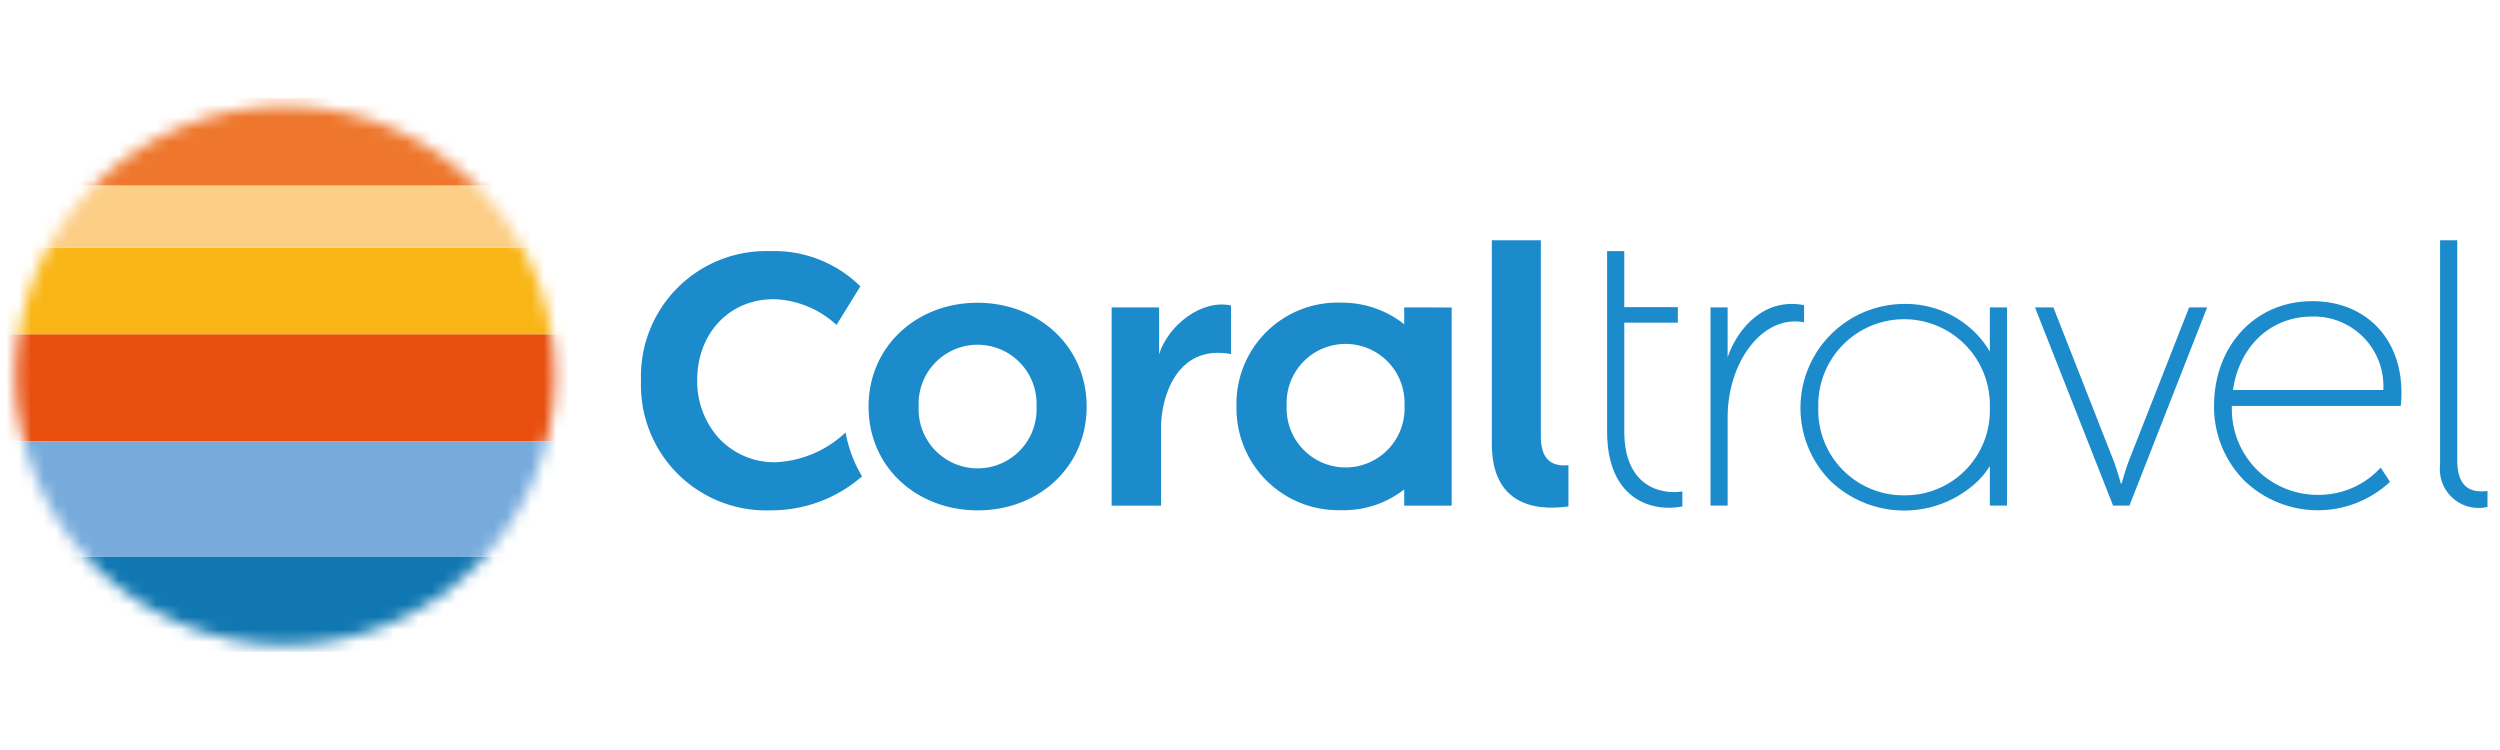 <svg xmlns="http://www.w3.org/2000/svg" xmlns:xlink="http://www.w3.org/1999/xlink" width="200" height="60" viewBox="0 0 200 60"><defs><style>.cls-1{fill:#d9d9d9;}.cls-2{mask:url(#mask);}.cls-3{fill:#ee772d;}.cls-4{fill:#e84e0e;}.cls-5{fill:#77abdc;}.cls-6{fill:#1077b1;}.cls-7{fill:#f9b515;}.cls-8{fill:#fcce86;}.cls-9{fill:#1c8bcb;}.cls-10{fill:none;}</style><mask id="mask" x="0" y="7.858" width="45.639" height="44.284" maskUnits="userSpaceOnUse"><g id="mask0_3942_56615" data-name="mask0 3942 56615"><circle class="cls-1" cx="22.82" cy="30.032" r="21.562"/></g></mask></defs><g id="Layer_2" data-name="Layer 2"><g id="Layer_1-2" data-name="Layer 1"><g class="cls-2"><rect class="cls-3" y="7.858" width="45.639" height="6.996"/><rect class="cls-4" y="26.741" width="45.639" height="8.559"/><rect class="cls-5" y="35.299" width="45.639" height="9.253"/><rect class="cls-6" y="44.552" width="45.639" height="7.59"/><rect class="cls-7" y="19.808" width="45.639" height="6.932"/><rect class="cls-8" y="14.854" width="45.639" height="4.954"/></g><path class="cls-9" d="M128.569,34.533c0,5.428,3.593,6.467,6.018,5.983V39.317c-1.838.28-4.644-.491-4.644-4.806V25.815h4.283V24.572H129.942V20.09H128.569Z"/><path class="cls-9" d="M144.326,25.785c-3.351-.643-6.114,3.223-6.114,7.565V40.447H136.84V24.59h1.371v3.98c.848-2.429,3.009-4.766,6.114-4.158Z"/><path class="cls-9" d="M199,40.553a3.099,3.099,0,0,1-3.792-3.368V19.221h1.373V36.835c0,2.29,1.234,2.595,2.419,2.442Z"/><path class="cls-9" d="M61.626,40.828a10.018,10.018,0,0,1-10.345-10.37A10.018,10.018,0,0,1,61.626,20.09a9.8,9.8,0,0,1,7.203,2.819l-1.91,3.087a7.699,7.699,0,0,0-5.027-2.06c-3.544,0-6.116,2.727-6.116,6.483a6.808,6.808,0,0,0,1.701,4.602,6.074,6.074,0,0,0,4.567,1.959A8.719,8.719,0,0,0,67.647,34.593a10.309,10.309,0,0,0,1.319,3.515A11.067,11.067,0,0,1,61.626,40.828Z"/><path class="cls-9" d="M125.475,40.514c-3.11.438-6.129-.465-6.129-5.006V19.222h3.921v15.695c0,1.742.761,2.434,2.208,2.299Z"/><path class="cls-9" d="M78.224,37.469a4.72,4.72,0,0,1-4.728-4.944,4.718,4.718,0,1,1,9.425,0A4.714,4.714,0,0,1,78.224,37.469Zm-.033-13.248c-4.819,0-8.706,3.452-8.706,8.304,0,4.883,3.887,8.304,8.739,8.304,4.82,0,8.708-3.421,8.708-8.304C86.932,27.673,83.044,24.221,78.191,24.221Z"/><path class="cls-9" d="M98.479,24.437v3.887c-4.402-.813-5.596,3.557-5.596,5.847v6.281h-3.951V24.592h3.794v3.749C93.441,26.072,96.069,23.925,98.479,24.437Z"/><path class="cls-9" d="M107.663,37.395a4.722,4.722,0,0,1-4.729-4.946,4.718,4.718,0,1,1,9.426,0A4.717,4.717,0,0,1,107.663,37.395Zm4.673-12.801v1.346a8.014,8.014,0,0,0-5.009-1.727,8.096,8.096,0,0,0-8.408,8.331,8.146,8.146,0,0,0,8.374,8.269,7.828,7.828,0,0,0,5.043-1.661v1.303h3.797V24.595Z"/><path class="cls-9" d="M152.347,39.625a6.812,6.812,0,0,1-6.883-7.046,6.864,6.864,0,1,1,13.725-.276v.56A6.777,6.777,0,0,1,152.347,39.625Zm6.842-15.034v3.527a7.843,7.843,0,0,0-6.842-3.802A8.317,8.317,0,0,0,146.409,38.449a8.535,8.535,0,0,0,11.855-.001,6.587,6.587,0,0,0,.924-1.166v3.166h1.373V24.591Z"/><path class="cls-9" d="M184.981,25.324a5.562,5.562,0,0,1,5.683,5.874H178.641C179.12,27.82,181.536,25.324,184.981,25.324Zm.002-1.23c-4.661,0-7.858,3.674-7.858,8.363a8.379,8.379,0,0,0,2.371,5.942,8.469,8.469,0,0,0,11.704.147l-.748-1.138a6.679,6.679,0,0,1-5.017,2.18,6.855,6.855,0,0,1-6.883-7.114h13.507C192.572,27.526,189.559,24.094,184.984,24.094Z"/><path class="cls-9" d="M175.131,24.59l-4.842,12.326c-.295.787-.556,1.764-.556,1.764H169.666s-.261-.977-.556-1.764L164.269,24.59h-1.47l6.247,15.857h1.309l6.216-15.857Z"/><rect class="cls-10" width="200" height="60"/></g></g></svg>